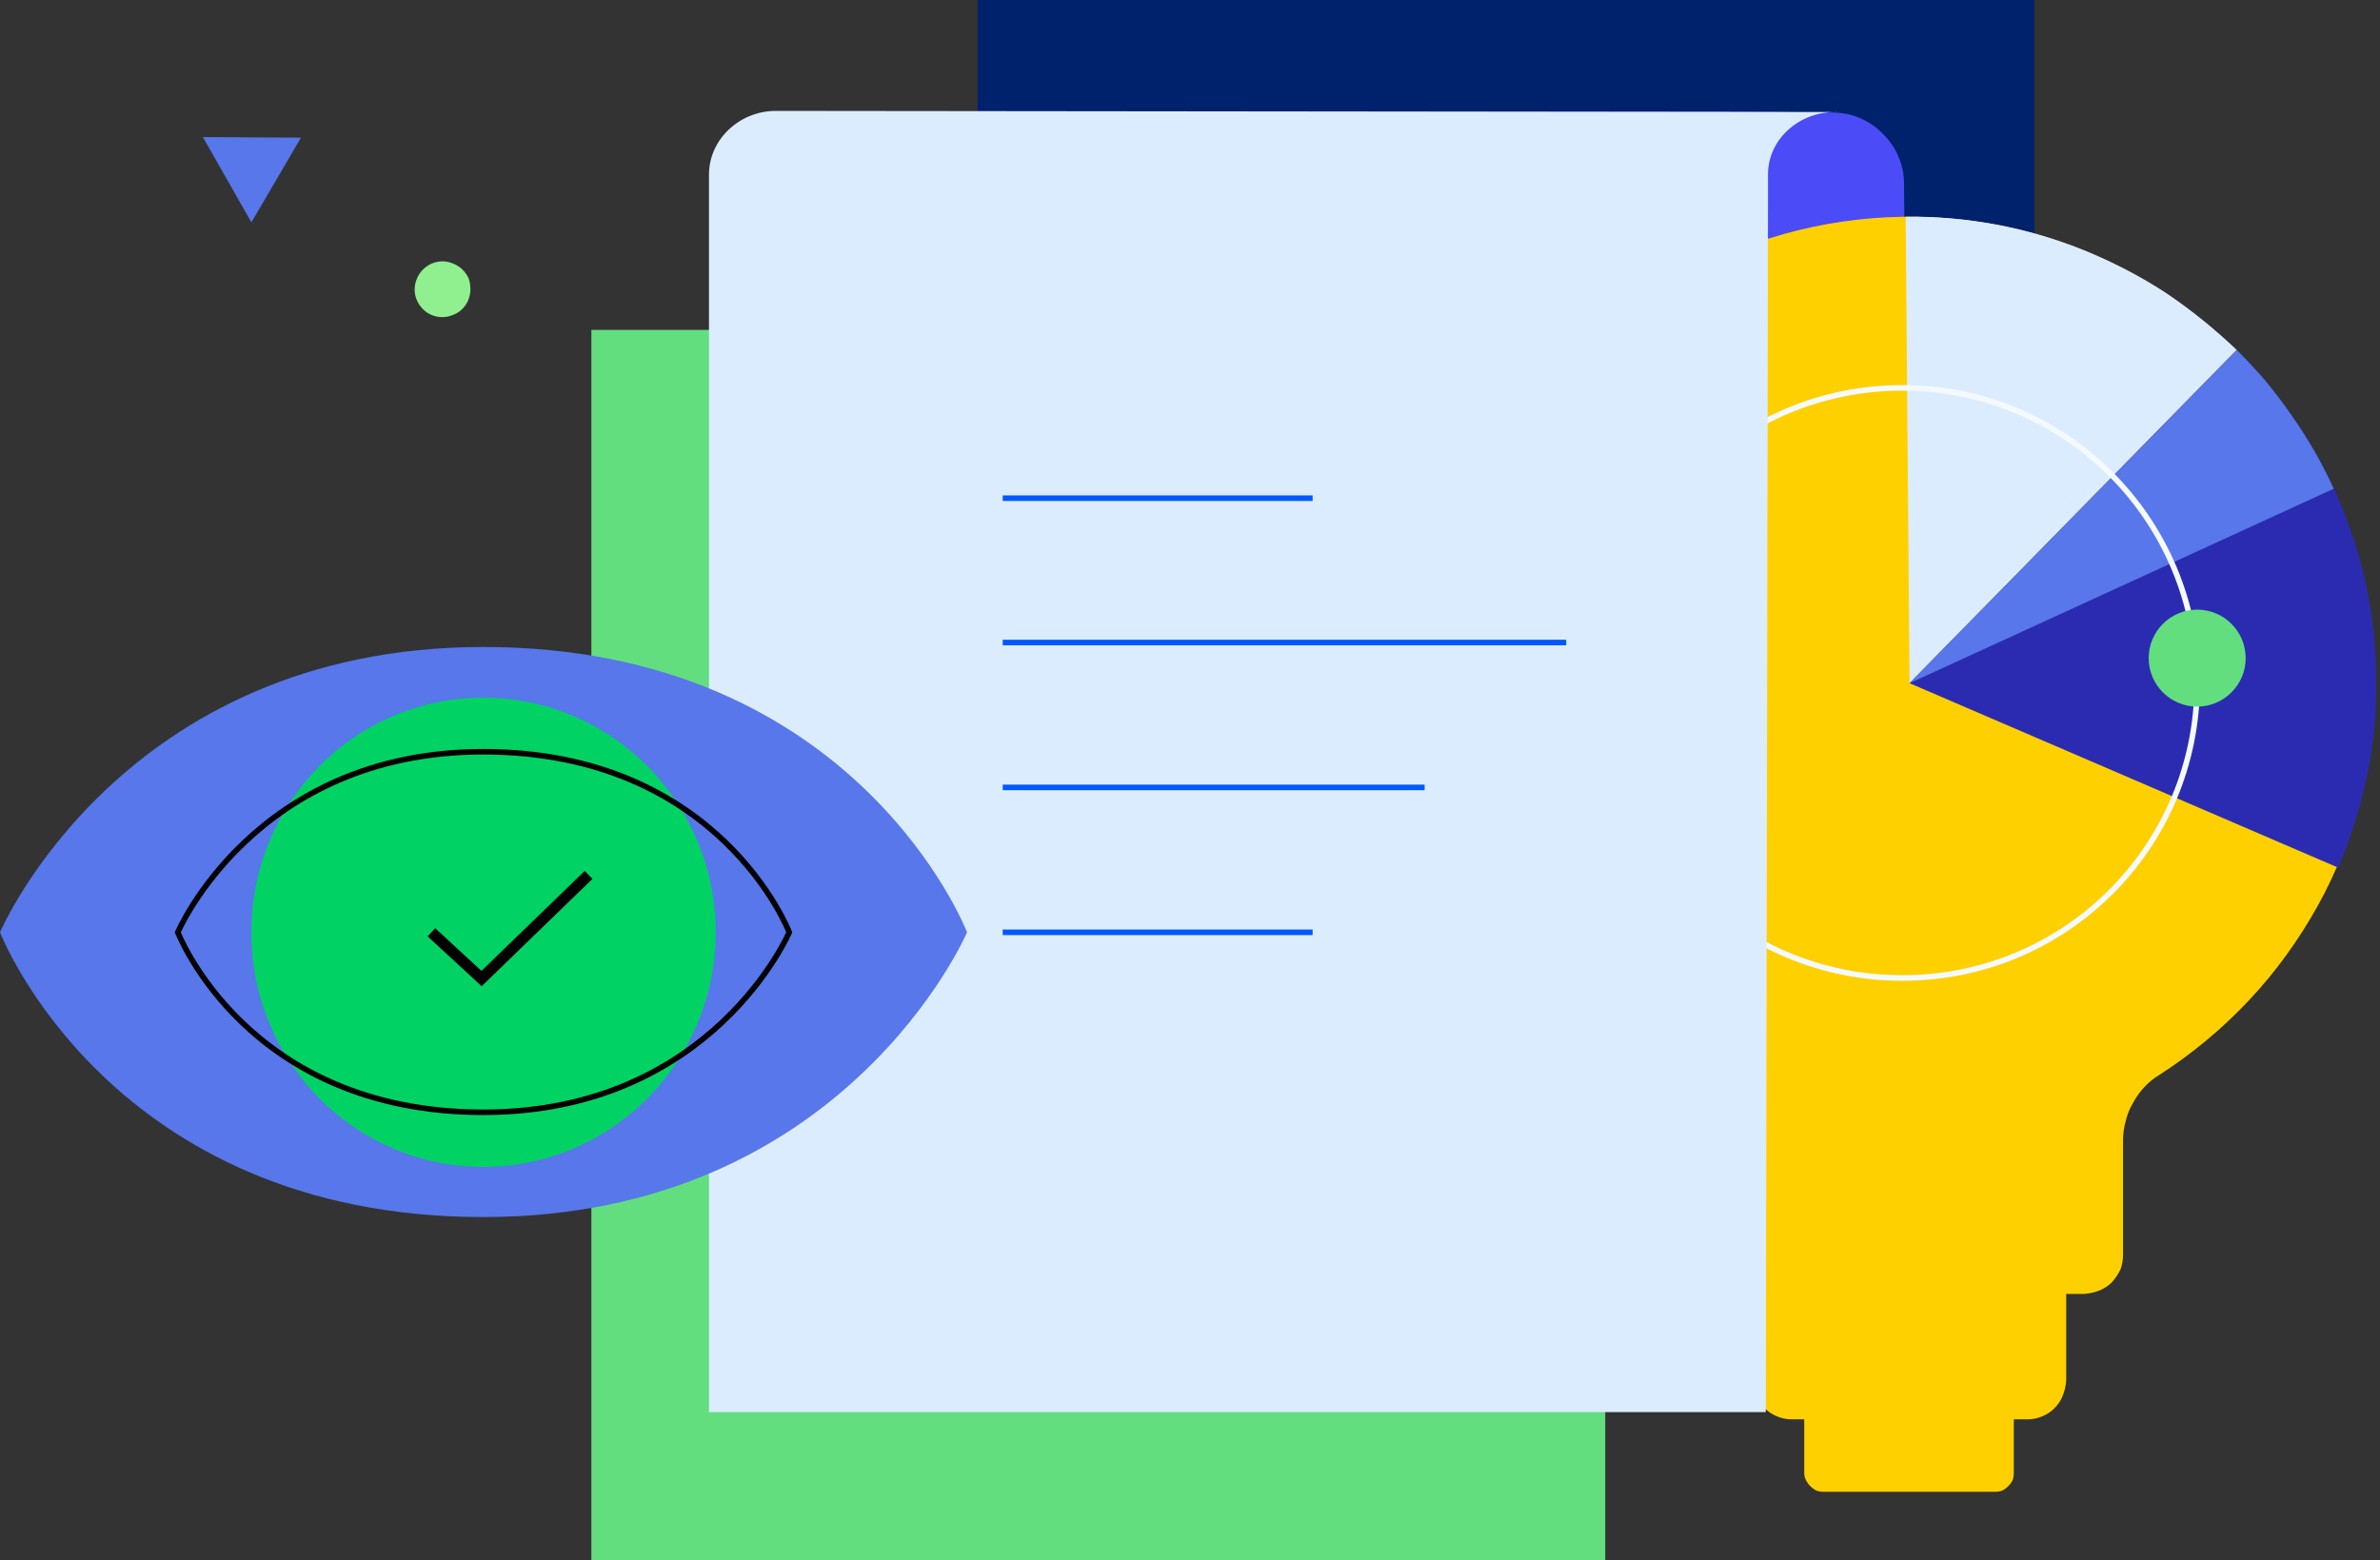 <?xml version="1.0"?>
<svg version="1.2" xmlns="http://www.w3.org/2000/svg" viewBox="0 0 427 280" width="427" height="280">
  <rect x="0" y="0" width="427" height="280" fill="#333333" stroke="none"/>
  <style>.a{fill:#62de7f}.b{fill:none}.c{fill:#00216b}.d{fill:#4b4bf7}.e{fill:#ffd000}.f{fill:#dcecff}.g{fill:#2b2bb2}.h{fill:#5777ea}.i{fill:none;stroke:#f4faff}.j{fill:#0aa39f}.k{fill:#50dd50}.l{fill:none;stroke:#0357ff}.m{fill:#00d364}.n{fill:none;stroke:#000;stroke-width:2}.o{fill:none;stroke:#000}.p{fill:#90ef8e}</style>
  <path class="a" d="m106.1 59.2h181.9v220.8h-181.9z" />
  <path class="b" d="m127.2 204.6c-29.2 0-52.8-23.6-52.8-52.8 0-29.1 23.6-52.7 52.8-52.7 29.1 0 52.7 23.6 52.7 52.7 0 29.2-23.6 52.8-52.7 52.8z" />
  <path class="c" d="m175.4 0v183.3h-0.4v23c0 5.9-5.4 10.7-12.1 10.7h190.1c6.6 0 12-4.8 12-10.7v-206.3z" />
  <path class="d" d="m341.8 206.8v-154.2l-0.2-19.6c0-1.7-0.3-3.3-1-4.9-0.6-1.5-1.6-2.9-2.8-4.1-1.2-1.2-2.6-2.2-4.1-2.8-1.6-0.7-3.2-1-4.9-1l-20.5-0.2h-114.3v185.9c0 1.4 0.3 2.9 0.8 4.3 0.6 1.3 1.4 2.6 2.5 3.6 1 1 2.3 1.9 3.6 2.4 1.4 0.6 2.8 0.9 4.3 0.9h148.6c-6.5 0-11.8-4.6-12-10.3z" />
  <path class="e" d="m323.7 248.7h37.6v15.6q0 0.7-0.2 1.3-0.3 0.6-0.8 1.1-0.5 0.5-1.1 0.8-0.6 0.2-1.3 0.2h-30.7q-0.7 0-1.3-0.2-0.6-0.3-1.1-0.8-0.5-0.5-0.8-1.1-0.3-0.6-0.3-1.3z" />
  <path class="e" d="m363.7 254.7h-42.2q-1.4 0-2.6-0.5-1.3-0.5-2.3-1.5-1-1-1.5-2.3-0.5-1.3-0.5-2.6v-17.9h56.1v17.9q-0.1 1.3-0.6 2.6-0.5 1.3-1.5 2.3-1 1-2.3 1.5-1.2 0.5-2.6 0.5z" />
  <path class="e" d="m426.1 122.4c0 7-0.9 14-2.6 20.7-1.7 6.8-4.3 13.4-7.7 19.5-3.4 6.1-7.5 11.8-12.3 16.9-4.8 5.1-10.2 9.6-16.1 13.4q-1.5 0.9-2.7 2.2-1.2 1.3-2 2.8-0.9 1.5-1.3 3.2-0.5 1.7-0.5 3.5v20.6q0 1.4-0.5 2.7-0.6 1.2-1.5 2.2-1 1-2.3 1.5-1.3 0.5-2.7 0.6h-62.6q-1.4 0-2.7-0.6-1.3-0.5-2.3-1.5-1-1-1.5-2.2-0.5-1.3-0.5-2.7v-20.5q0-1.8-0.5-3.5-0.4-1.7-1.3-3.3-0.8-1.5-2-2.8-1.2-1.3-2.7-2.2c-24.9-15.9-39.6-43.7-38.7-73.2 1-29.5 17.4-56.3 43.3-70.5 25.9-14.2 57.3-13.7 82.7 1.3 25.4 15 41 42.4 41 71.9z" />
  <path class="f" d="m401.3 62.8l-58.7 59.8-0.7-83.7c5.4-0.1 10.9 0.4 16.3 1.4 5.4 1 10.7 2.6 15.7 4.6 5.1 2.1 10 4.6 14.6 7.6 4.6 3.1 8.8 6.5 12.8 10.3z" />
  <path class="g" d="m426.3 121.8q0.1 4.4-0.3 8.7-0.4 4.3-1.3 8.6-0.9 4.3-2.2 8.4-1.3 4.2-3 8.2l-76.9-33.1 58.7-59.8c3.9 3.9 7.4 8.1 10.5 12.6 3.1 4.6 5.7 9.4 7.9 14.4 2.1 5.1 3.8 10.3 4.9 15.7 1.1 5.4 1.7 10.8 1.7 16.3z" />
  <path class="h" d="m418.7 87.7l-76.1 34.9 58.7-59.8q2.7 2.7 5.2 5.6 2.4 2.9 4.6 6.1 2.2 3.1 4.1 6.4 1.9 3.3 3.5 6.8z" />
  <path class="i" d="m341.3 175.5c-29.3 0-53-23.6-53-52.9 0-29.3 23.7-53 53-53 29.3 0 52.9 23.7 52.9 53 0 29.3-23.6 52.9-52.9 52.9z" />
  <path class="a" d="m394.2 126.8c-4.8 0-8.7-3.9-8.7-8.7 0-4.8 3.9-8.7 8.7-8.7 4.8 0 8.7 3.9 8.7 8.7 0 4.8-3.9 8.7-8.7 8.7z" />
  <path class="j" d="m304.8 167.7c-3.8 0-6.9-3-6.9-6.9 0-3.8 3.1-6.9 6.9-6.9 3.8 0 6.9 3.1 6.9 6.9 0 3.9-3.1 6.9-6.9 6.9z" />
  <path class="f" d="m127.2 31.3v222.1h189.6l0.4-217.4v-4.7c0-6.2 5.4-11.2 12.1-11.2l-190.1-0.2c-6.6 0-12 5.2-12 11.4z" />
  <path class="k" d="m329.4 19.9l-0.1 0.2h0.1z" />
  <path class="l" d="m179.9 89.4h55.6" />
  <path class="l" d="m179.9 115.3h101.1" />
  <path class="l" d="m179.9 141.3h75.7" />
  <path class="l" d="m179.9 167.3h55.6" />
  <path class="h" d="m173.5 167.3c0 0-21.9 51.1-86.8 51.1-67 0-86.7-51.1-86.7-51.1 0 0 21.8-51.2 86.7-51.2 67.1 0 86.8 51.2 86.8 51.2z" />
  <path class="m" d="m86.7 209.4c-23 0-41.6-18.8-41.6-42.1 0-23.3 18.6-42.1 41.6-42.1 23 0 41.7 18.8 41.7 42.1 0 23.3-18.7 42.1-41.7 42.1z" />
  <path class="n" d="m105.6 157l-19.2 18.6-9-8.3" />
  <path class="o" d="m141.6 167.3c0 0-13.8 32.3-54.9 32.3-42.4 0-54.8-32.3-54.8-32.3 0 0 13.8-32.4 54.8-32.4 42.5 0 54.9 32.4 54.9 32.4z" />
  <path class="p" d="m79.4 46.9c-2 0-3.8 1.2-4.6 3.1-0.8 1.9-0.4 4 1.1 5.5 1.4 1.4 3.6 1.8 5.4 1 1.9-0.7 3.1-2.6 3.1-4.6q0-1-0.3-1.9-0.4-0.9-1.1-1.6-0.7-0.7-1.7-1.1-0.9-0.4-1.9-0.4z" />
  <path class="h" d="m54 24.7l-8.9 15.2-8.7-15.3z" />
</svg>